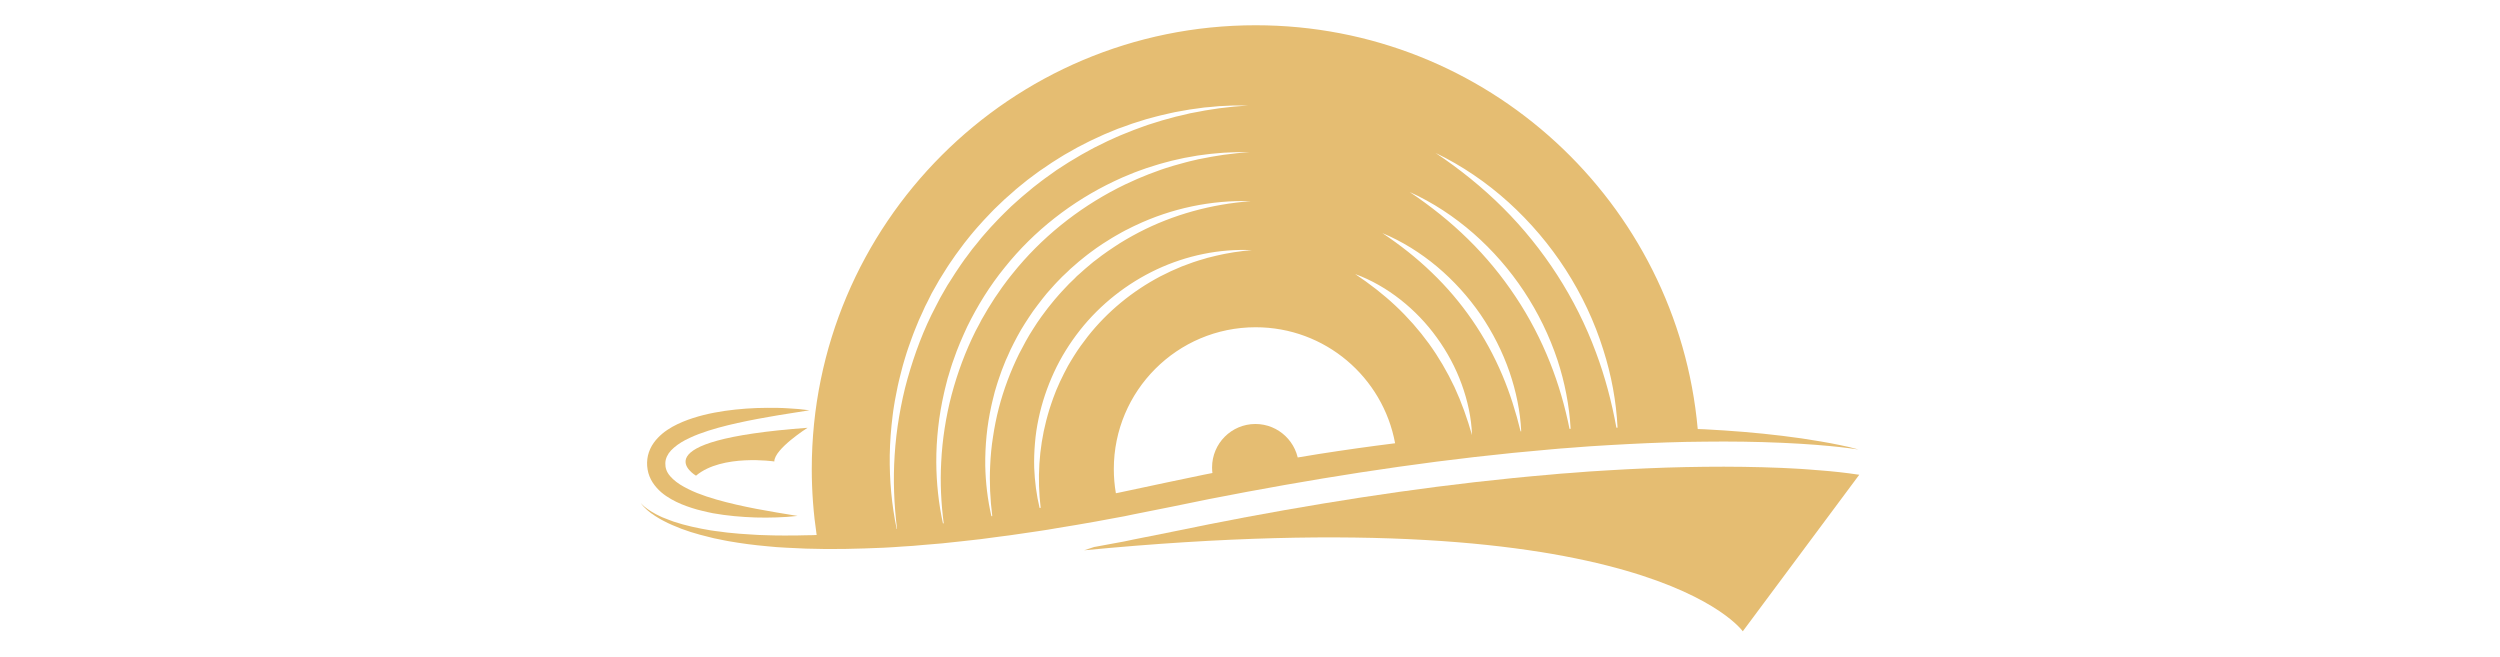 <?xml version="1.0" encoding="utf-8"?>
<!-- Generator: Adobe Illustrator 16.0.0, SVG Export Plug-In . SVG Version: 6.00 Build 0)  -->
<!DOCTYPE svg PUBLIC "-//W3C//DTD SVG 1.1//EN" "http://www.w3.org/Graphics/SVG/1.1/DTD/svg11.dtd">
<svg version="1.1" id="Calque_1" xmlns="http://www.w3.org/2000/svg" xmlns:xlink="http://www.w3.org/1999/xlink" x="0px" y="0px"
	 width="99px" height="26px" viewBox="0 0 99 26" enable-background="new 0 0 99 26" xml:space="preserve">
<g>
	<g>
		<g>
			<g>
				<path fill="#E5BD72" d="M32.053,16.247l-0.823,0.131l-0.406,0.065c-0.136,0.022-0.274,0.048-0.407,0.071
					c-0.542,0.094-1.079,0.2-1.602,0.328c-0.263,0.066-0.521,0.135-0.774,0.217c-0.251,0.082-0.499,0.172-0.728,0.281
					c-0.232,0.105-0.448,0.234-0.618,0.382c-0.086,0.071-0.16,0.15-0.216,0.231c-0.054,0.081-0.093,0.166-0.114,0.251
					c-0.021,0.085-0.023,0.184-0.011,0.271c0.014,0.09,0.043,0.173,0.093,0.257c0.1,0.165,0.276,0.321,0.48,0.453
					c0.1,0.064,0.212,0.124,0.326,0.181c0.111,0.057,0.232,0.11,0.354,0.159c0.243,0.096,0.496,0.181,0.753,0.254
					c0.517,0.149,1.051,0.267,1.589,0.371s1.085,0.191,1.634,0.281c-0.276,0.033-0.555,0.049-0.834,0.059
					C30.47,20.5,30.19,20.5,29.911,20.492c-0.558-0.019-1.119-0.068-1.679-0.168c-0.141-0.027-0.278-0.06-0.42-0.094
					c-0.137-0.031-0.278-0.07-0.415-0.115c-0.279-0.089-0.555-0.197-0.823-0.351c-0.133-0.076-0.266-0.165-0.391-0.272
					c-0.123-0.108-0.24-0.236-0.338-0.386c-0.096-0.15-0.171-0.327-0.2-0.514c-0.032-0.186-0.027-0.367,0.013-0.551
					c0.043-0.183,0.123-0.355,0.226-0.5c0.103-0.146,0.223-0.266,0.348-0.372c0.124-0.104,0.259-0.19,0.392-0.267
					c0.135-0.074,0.271-0.14,0.408-0.197c0.551-0.226,1.111-0.351,1.671-0.434c0.56-0.08,1.119-0.119,1.68-0.121
					c0.141,0,0.278,0,0.418,0.002c0.141,0.003,0.281,0.008,0.419,0.018C31.497,16.184,31.776,16.208,32.053,16.247z"/>
				<path fill="#E5BD72" d="M31.98,16.94c0,0-1.317,0.834-1.317,1.334c0,0-2.067-0.307-3.101,0.563
					C27.563,18.836,25.147,17.444,31.98,16.94z"/>
				<path fill="#E5BD72" d="M72.845,17.621l-0.188-0.037l-0.188-0.037c-0.123-0.025-0.249-0.046-0.376-0.067
					c-0.507-0.087-1.01-0.162-1.521-0.222c-1.015-0.124-2.033-0.204-3.056-0.258l-0.286-0.011C66.427,8.023,58.894,1,49.723,1
					C40.016,1,32.146,8.87,32.146,18.576c0,0.888,0.067,1.76,0.193,2.609L32.3,21.187l-0.094,0.004l-0.094,0.003l-0.191,0.002
					c-0.254,0.005-0.505,0.015-0.759,0.01c-0.251,0-0.504,0.003-0.755-0.01l-0.379-0.012c-0.126-0.009-0.253-0.017-0.378-0.024
					c-0.252-0.012-0.504-0.035-0.754-0.061c-0.063-0.003-0.126-0.013-0.188-0.021l-0.187-0.025l-0.188-0.023
					c-0.061-0.009-0.125-0.019-0.188-0.027c-0.496-0.083-0.989-0.186-1.47-0.347l-0.177-0.066c-0.059-0.021-0.116-0.044-0.175-0.068
					l-0.09-0.035l-0.083-0.038c-0.057-0.027-0.116-0.055-0.171-0.085c-0.111-0.059-0.221-0.126-0.323-0.196
					c-0.104-0.073-0.204-0.152-0.283-0.252c0.067,0.108,0.162,0.199,0.258,0.285c0.049,0.04,0.099,0.079,0.149,0.121l0.041,0.026
					l0.041,0.027l0.078,0.056c0.051,0.035,0.109,0.066,0.165,0.101l0.084,0.048l0.085,0.045c0.057,0.03,0.115,0.059,0.171,0.087
					l0.177,0.08c0.474,0.212,0.967,0.359,1.469,0.478c0.063,0.018,0.128,0.034,0.188,0.047l0.189,0.038l0.189,0.039
					c0.063,0.014,0.127,0.026,0.192,0.037c0.251,0.04,0.506,0.087,0.761,0.117c0.128,0.017,0.256,0.031,0.383,0.046l0.384,0.038
					c0.257,0.03,0.514,0.044,0.77,0.058c1.025,0.063,2.055,0.065,3.082,0.029l0.768-0.029c0.257-0.012,0.514-0.03,0.768-0.049
					l0.385-0.024l0.382-0.034l0.767-0.064c0.256-0.026,0.51-0.054,0.766-0.082c0.255-0.03,0.509-0.054,0.762-0.085l0.763-0.102
					l0.383-0.049l0.379-0.055c0.506-0.076,1.014-0.142,1.519-0.234c0.504-0.085,1.01-0.163,1.513-0.257l0.756-0.14l0.377-0.069
					l0.374-0.078l1.502-0.3l1.492-0.305l1.494-0.286c3.993-0.744,8.01-1.339,12.052-1.683l0.375-0.033l0.382-0.028l0.758-0.058
					c0.509-0.03,1.013-0.065,1.521-0.089c0.503-0.029,1.012-0.045,1.519-0.065l0.761-0.021l0.762-0.01
					c1.016-0.013,2.031,0.001,3.045,0.045l0.38,0.019l0.383,0.021c0.127,0.006,0.253,0.017,0.377,0.026l0.192,0.013l0.188,0.016
					c0.509,0.041,1.014,0.095,1.521,0.17C73.346,17.727,73.094,17.672,72.845,17.621z M59.736,8.009
					c0.866,0.785,1.633,1.686,2.268,2.674c0.633,0.984,1.139,2.054,1.487,3.17c0.32,1.003,0.514,2.04,0.564,3.082
					c-0.013,0-0.029,0-0.046,0c-0.186-1.02-0.449-2.019-0.81-2.98c-0.397-1.074-0.913-2.1-1.53-3.06
					c-0.619-0.96-1.337-1.854-2.148-2.663c-0.81-0.808-1.709-1.532-2.673-2.175C57.894,6.559,58.869,7.226,59.736,8.009z
					 M58.352,9.246c0.761,0.668,1.435,1.44,1.996,2.287c0.561,0.847,1.01,1.767,1.33,2.73c0.288,0.881,0.468,1.797,0.519,2.717
					l-0.044,0.003c-0.181-0.898-0.434-1.773-0.768-2.615c-0.365-0.918-0.819-1.795-1.367-2.616
					c-0.545-0.822-1.172-1.584-1.879-2.277c-0.703-0.692-1.483-1.313-2.316-1.871C56.738,8.016,57.588,8.579,58.352,9.246z
					 M56.906,10.558c0.653,0.548,1.234,1.188,1.721,1.894c0.482,0.706,0.874,1.477,1.152,2.285c0.258,0.757,0.425,1.55,0.461,2.343
					c-0.009,0-0.017,0-0.024,0.002c-0.188-0.769-0.423-1.519-0.727-2.235c-0.323-0.763-0.72-1.491-1.189-2.171
					c-0.467-0.679-1.003-1.31-1.603-1.885c-0.597-0.577-1.253-1.092-1.956-1.561C55.522,9.555,56.253,10.012,56.906,10.558z
					 M55.463,11.87c0.545,0.429,1.033,0.938,1.438,1.502c0.409,0.565,0.743,1.186,0.979,1.837c0.238,0.652,0.388,1.335,0.412,2.021
					l0,0c-0.189-0.658-0.413-1.295-0.695-1.902c-0.286-0.606-0.624-1.184-1.014-1.723c-0.392-0.539-0.835-1.042-1.321-1.497
					c-0.49-0.46-1.024-0.871-1.597-1.255C54.311,11.089,54.916,11.44,55.463,11.87z M43.077,13.321
					c-0.192,0.246-0.376,0.499-0.541,0.763c-0.086,0.131-0.162,0.269-0.242,0.401c-0.037,0.068-0.07,0.14-0.109,0.208
					c-0.035,0.069-0.074,0.137-0.105,0.209l-0.103,0.21c-0.017,0.034-0.033,0.071-0.047,0.106l-0.047,0.108l-0.047,0.106
					l-0.022,0.055l-0.021,0.054l-0.084,0.219c-0.029,0.072-0.051,0.149-0.078,0.224c-0.023,0.073-0.051,0.147-0.074,0.223
					c-0.042,0.152-0.091,0.299-0.127,0.451c-0.288,1.115-0.359,2.289-0.22,3.452c-0.015,0.001-0.028,0.004-0.042,0.005
					c-0.125-0.519-0.192-1.055-0.214-1.594c-0.009-0.322,0.002-0.646,0.03-0.968c0.025-0.324,0.074-0.647,0.141-0.965
					c0.132-0.638,0.343-1.259,0.615-1.85c0.275-0.594,0.623-1.151,1.028-1.665c0.809-1.025,1.865-1.854,3.041-2.406
					c1.178-0.551,2.484-0.822,3.764-0.761l-0.24,0.022l-0.118,0.012l-0.119,0.018L48.855,9.99l-0.232,0.041l-0.118,0.021
					l-0.116,0.024c-0.076,0.017-0.153,0.032-0.232,0.051l-0.23,0.057c-0.036,0.01-0.078,0.017-0.115,0.028l-0.113,0.035
					c-0.305,0.083-0.602,0.189-0.896,0.303c-0.291,0.118-0.576,0.251-0.855,0.395C44.837,11.531,43.853,12.339,43.077,13.321z
					 M45.099,9.203c-0.339,0.178-0.673,0.368-0.989,0.582c-0.162,0.102-0.314,0.218-0.472,0.327
					c-0.077,0.057-0.151,0.117-0.228,0.174l-0.113,0.085c-0.038,0.033-0.072,0.062-0.111,0.093l-0.219,0.185l-0.214,0.191
					l-0.108,0.094l-0.099,0.102l-0.207,0.199l-0.195,0.206c-0.033,0.037-0.069,0.07-0.099,0.106l-0.097,0.107
					c-0.061,0.071-0.124,0.143-0.187,0.215l-0.181,0.223c-0.028,0.036-0.062,0.073-0.089,0.111l-0.087,0.115
					c-0.057,0.075-0.116,0.15-0.171,0.23c-0.107,0.156-0.221,0.311-0.318,0.474c-0.209,0.32-0.388,0.659-0.563,0.997
					c-0.336,0.685-0.608,1.405-0.8,2.146c-0.096,0.372-0.171,0.748-0.228,1.13c-0.061,0.379-0.097,0.764-0.113,1.148
					c-0.033,0.663,0,1.329,0.083,1.994l-0.034,0.005c-0.151-0.655-0.23-1.326-0.244-2.002c-0.005-0.393,0.013-0.787,0.051-1.179
					s0.102-0.78,0.185-1.166c0.012-0.05,0.02-0.099,0.033-0.146l0.035-0.143l0.072-0.288l0.085-0.284l0.045-0.142l0.048-0.14
					l0.098-0.28c0.034-0.093,0.073-0.184,0.109-0.276l0.055-0.137c0.02-0.046,0.041-0.09,0.062-0.134l0.121-0.273
					c0.174-0.355,0.356-0.707,0.571-1.041c0.103-0.169,0.219-0.33,0.327-0.493c0.059-0.083,0.118-0.159,0.178-0.239
					s0.118-0.16,0.181-0.236l0.187-0.232c0.064-0.073,0.132-0.147,0.198-0.222l0.098-0.11c0.033-0.037,0.07-0.071,0.102-0.109
					l0.206-0.212l0.217-0.204l0.107-0.104l0.113-0.098l0.221-0.193l0.232-0.187c0.04-0.029,0.076-0.063,0.115-0.091l0.118-0.089
					c0.083-0.057,0.161-0.118,0.24-0.175c0.165-0.111,0.325-0.224,0.498-0.325l0.125-0.078c0.041-0.025,0.084-0.053,0.128-0.075
					l0.258-0.146c0.085-0.05,0.176-0.091,0.264-0.136l0.13-0.066l0.066-0.032l0.07-0.033c1.424-0.676,3.005-1.009,4.564-0.959
					C47.975,8.083,46.461,8.495,45.099,9.203z M49.142,6.053l-0.17,0.015l-0.171,0.021L48.46,6.13l-0.335,0.053l-0.168,0.028
					l-0.17,0.033l-0.336,0.064L47.12,6.386l-0.164,0.042l-0.164,0.045l-0.328,0.091l-0.325,0.101
					c-0.053,0.02-0.106,0.036-0.16,0.054l-0.16,0.059c-0.106,0.038-0.215,0.076-0.318,0.117l-0.314,0.128
					c-0.054,0.023-0.105,0.041-0.157,0.066l-0.157,0.071c-0.101,0.045-0.206,0.09-0.306,0.139l-0.305,0.151
					c-1.606,0.826-3.041,1.98-4.166,3.387l-0.106,0.132c-0.035,0.044-0.067,0.089-0.103,0.133l-0.201,0.271
					c-0.065,0.091-0.129,0.184-0.191,0.278l-0.096,0.138c-0.033,0.047-0.063,0.096-0.092,0.145l-0.18,0.285
					c-0.058,0.096-0.114,0.194-0.169,0.291l-0.086,0.146c-0.026,0.05-0.052,0.101-0.077,0.151l-0.16,0.298
					c-0.402,0.805-0.719,1.657-0.951,2.53c-0.116,0.436-0.206,0.879-0.276,1.327c-0.069,0.447-0.116,0.9-0.137,1.353
					c-0.043,0.803-0.005,1.607,0.1,2.409c-0.01,0-0.021,0.002-0.03,0.002c-0.173-0.79-0.258-1.599-0.264-2.415
					c-0.002-0.463,0.024-0.923,0.075-1.383c0.05-0.459,0.13-0.915,0.232-1.366c0.023-0.114,0.056-0.225,0.082-0.339l0.043-0.167
					l0.021-0.084l0.027-0.084c0.066-0.219,0.129-0.443,0.212-0.661c0.148-0.438,0.335-0.864,0.53-1.286
					c0.408-0.833,0.9-1.628,1.487-2.348c1.162-1.455,2.665-2.624,4.34-3.417l0.314-0.145c0.105-0.047,0.214-0.088,0.32-0.133
					c0.214-0.092,0.435-0.165,0.649-0.243c0.111-0.038,0.222-0.071,0.33-0.104l0.166-0.051c0.056-0.017,0.112-0.031,0.168-0.047
					l0.334-0.089c0.112-0.026,0.224-0.051,0.337-0.076l0.168-0.037l0.172-0.03l0.34-0.061l0.342-0.045l0.173-0.021l0.17-0.016
					l0.346-0.03l0.343-0.015l0.171-0.006h0.171l0.345,0.001L49.142,6.053z M35.234,18.022c0.009-0.52,0.049-1.045,0.114-1.563
					c0.017-0.13,0.032-0.26,0.055-0.388c0.022-0.13,0.041-0.259,0.069-0.387c0.022-0.129,0.048-0.259,0.076-0.384l0.044-0.195
					c0.013-0.063,0.03-0.126,0.046-0.188l0.098-0.383c0.011-0.031,0.017-0.064,0.026-0.095l0.027-0.092l0.057-0.192l0.058-0.188
					c0.021-0.06,0.037-0.122,0.062-0.186l0.132-0.372c0.041-0.122,0.093-0.243,0.14-0.367c0.051-0.12,0.099-0.244,0.149-0.364
					l0.164-0.358c0.025-0.061,0.055-0.121,0.081-0.181l0.09-0.176l0.175-0.352l0.195-0.343l0.096-0.171l0.104-0.167l0.21-0.336
					c0.069-0.11,0.146-0.219,0.221-0.327l0.111-0.162c0.037-0.054,0.076-0.108,0.117-0.159l0.235-0.317
					c0.079-0.104,0.164-0.207,0.246-0.308l0.127-0.152c0.041-0.052,0.087-0.099,0.129-0.15l0.263-0.293
					c0.088-0.098,0.182-0.192,0.271-0.286l0.138-0.143c0.047-0.047,0.094-0.091,0.14-0.135l0.285-0.272
					c0.098-0.089,0.198-0.175,0.299-0.262l0.145-0.13c0.05-0.045,0.102-0.084,0.152-0.125l0.308-0.249
					c0.105-0.078,0.211-0.156,0.315-0.235l0.159-0.117c0.054-0.038,0.108-0.074,0.165-0.111l0.325-0.221l0.332-0.209l0.167-0.103
					l0.172-0.097c0.113-0.065,0.228-0.132,0.342-0.194l0.351-0.18l0.175-0.088l0.179-0.083l0.358-0.165l0.363-0.15
					c0.06-0.025,0.121-0.05,0.183-0.075l0.184-0.064c0.124-0.047,0.247-0.091,0.369-0.134l0.374-0.118
					c0.063-0.021,0.124-0.041,0.187-0.059l0.19-0.051c0.129-0.033,0.253-0.071,0.379-0.1l0.382-0.088
					c0.064-0.014,0.127-0.028,0.193-0.042l0.19-0.034c0.13-0.023,0.258-0.047,0.388-0.069l0.388-0.053
					c0.064-0.009,0.127-0.019,0.191-0.027l0.195-0.016c0.129-0.013,0.259-0.025,0.39-0.037l0.39-0.018l0.193-0.008h0.196h0.39
					l-0.388,0.029L48.86,4.222l-0.192,0.022l-0.384,0.044c-0.13,0.018-0.258,0.04-0.386,0.059l-0.191,0.03
					c-0.063,0.01-0.127,0.025-0.189,0.037l-0.383,0.071c-0.125,0.029-0.249,0.059-0.375,0.09l-0.188,0.042
					c-0.063,0.017-0.126,0.034-0.188,0.052l-0.37,0.101c-0.126,0.037-0.249,0.079-0.37,0.116l-0.185,0.058
					c-0.062,0.021-0.12,0.043-0.183,0.065l-0.36,0.132c-0.12,0.045-0.238,0.095-0.359,0.143l-0.178,0.072
					c-0.061,0.023-0.119,0.052-0.177,0.077l-0.351,0.159l-0.346,0.171l-0.173,0.085l-0.168,0.091l-0.338,0.186l-0.332,0.198
					l-0.163,0.097L42.17,6.523l-0.324,0.209l-0.312,0.223c-0.052,0.038-0.105,0.073-0.156,0.111l-0.155,0.116
					c-0.101,0.078-0.201,0.155-0.302,0.234l-0.297,0.248c-0.047,0.04-0.099,0.08-0.147,0.123l-0.144,0.126
					C40.237,8,40.142,8.083,40.046,8.171l-0.273,0.266c-0.047,0.044-0.093,0.089-0.135,0.135l-0.136,0.14
					c-0.086,0.093-0.177,0.184-0.262,0.278l-0.256,0.289c-0.042,0.048-0.084,0.094-0.125,0.144l-0.119,0.15
					c-0.081,0.101-0.163,0.198-0.242,0.296l-0.23,0.31c-0.038,0.05-0.08,0.101-0.113,0.153l-0.11,0.157l-0.215,0.32l-0.206,0.324
					l-0.104,0.161l-0.096,0.166l-0.192,0.335l-0.176,0.34c-0.481,0.907-0.838,1.873-1.117,2.858
					c-0.141,0.495-0.246,0.997-0.333,1.505c-0.087,0.506-0.146,1.02-0.178,1.533c-0.063,0.97-0.025,1.945,0.095,2.915
					c-0.004,0-0.009,0.002-0.014,0.002C35.309,19.99,35.221,19.007,35.234,18.022z M49.195,18.501l-1.507,0.294l-1.501,0.314
					l-1.489,0.317l-0.371,0.079l-0.138,0.027c-0.054-0.311-0.082-0.63-0.082-0.958c0-3.1,2.514-5.615,5.615-5.615
					c2.755,0,5.041,1.979,5.524,4.594C53.221,17.805,51.201,18.125,49.195,18.501z"/>
			</g>
			<path fill="#E5BD72" d="M51.434,18.432c-0.044-0.913-0.797-1.642-1.719-1.642c-0.949,0-1.717,0.77-1.717,1.721
				c0,0.187,0.028,0.366,0.084,0.534L51.434,18.432z"/>
		</g>
	</g>
	<path fill="#E5BD72" d="M73.538,18.785c0.019,0.006,0.036,0.008,0.054,0.011c-0.507-0.077-1.012-0.131-1.521-0.17l-0.188-0.014
		l-0.192-0.016c-0.124-0.008-0.25-0.021-0.377-0.027l-0.383-0.021l-0.38-0.019c-1.014-0.042-2.029-0.055-3.045-0.044l-0.762,0.012
		l-0.761,0.02c-0.507,0.021-1.016,0.036-1.519,0.064c-0.509,0.025-1.013,0.06-1.521,0.09l-0.758,0.059l-0.382,0.027l-0.375,0.035
		c-4.042,0.341-8.059,0.937-12.052,1.68l-1.494,0.289l-1.492,0.303l-1.502,0.3l-0.374,0.079l-0.377,0.069l-0.756,0.14
		c-0.019,0.003-0.035,0.005-0.054,0.009c-0.258,0.081-0.397,0.131-0.397,0.131C65.281,19.636,69.014,25,69.014,25l4.612-6.199
		C73.599,18.793,73.568,18.791,73.538,18.785z"/>
</g>
</svg>
